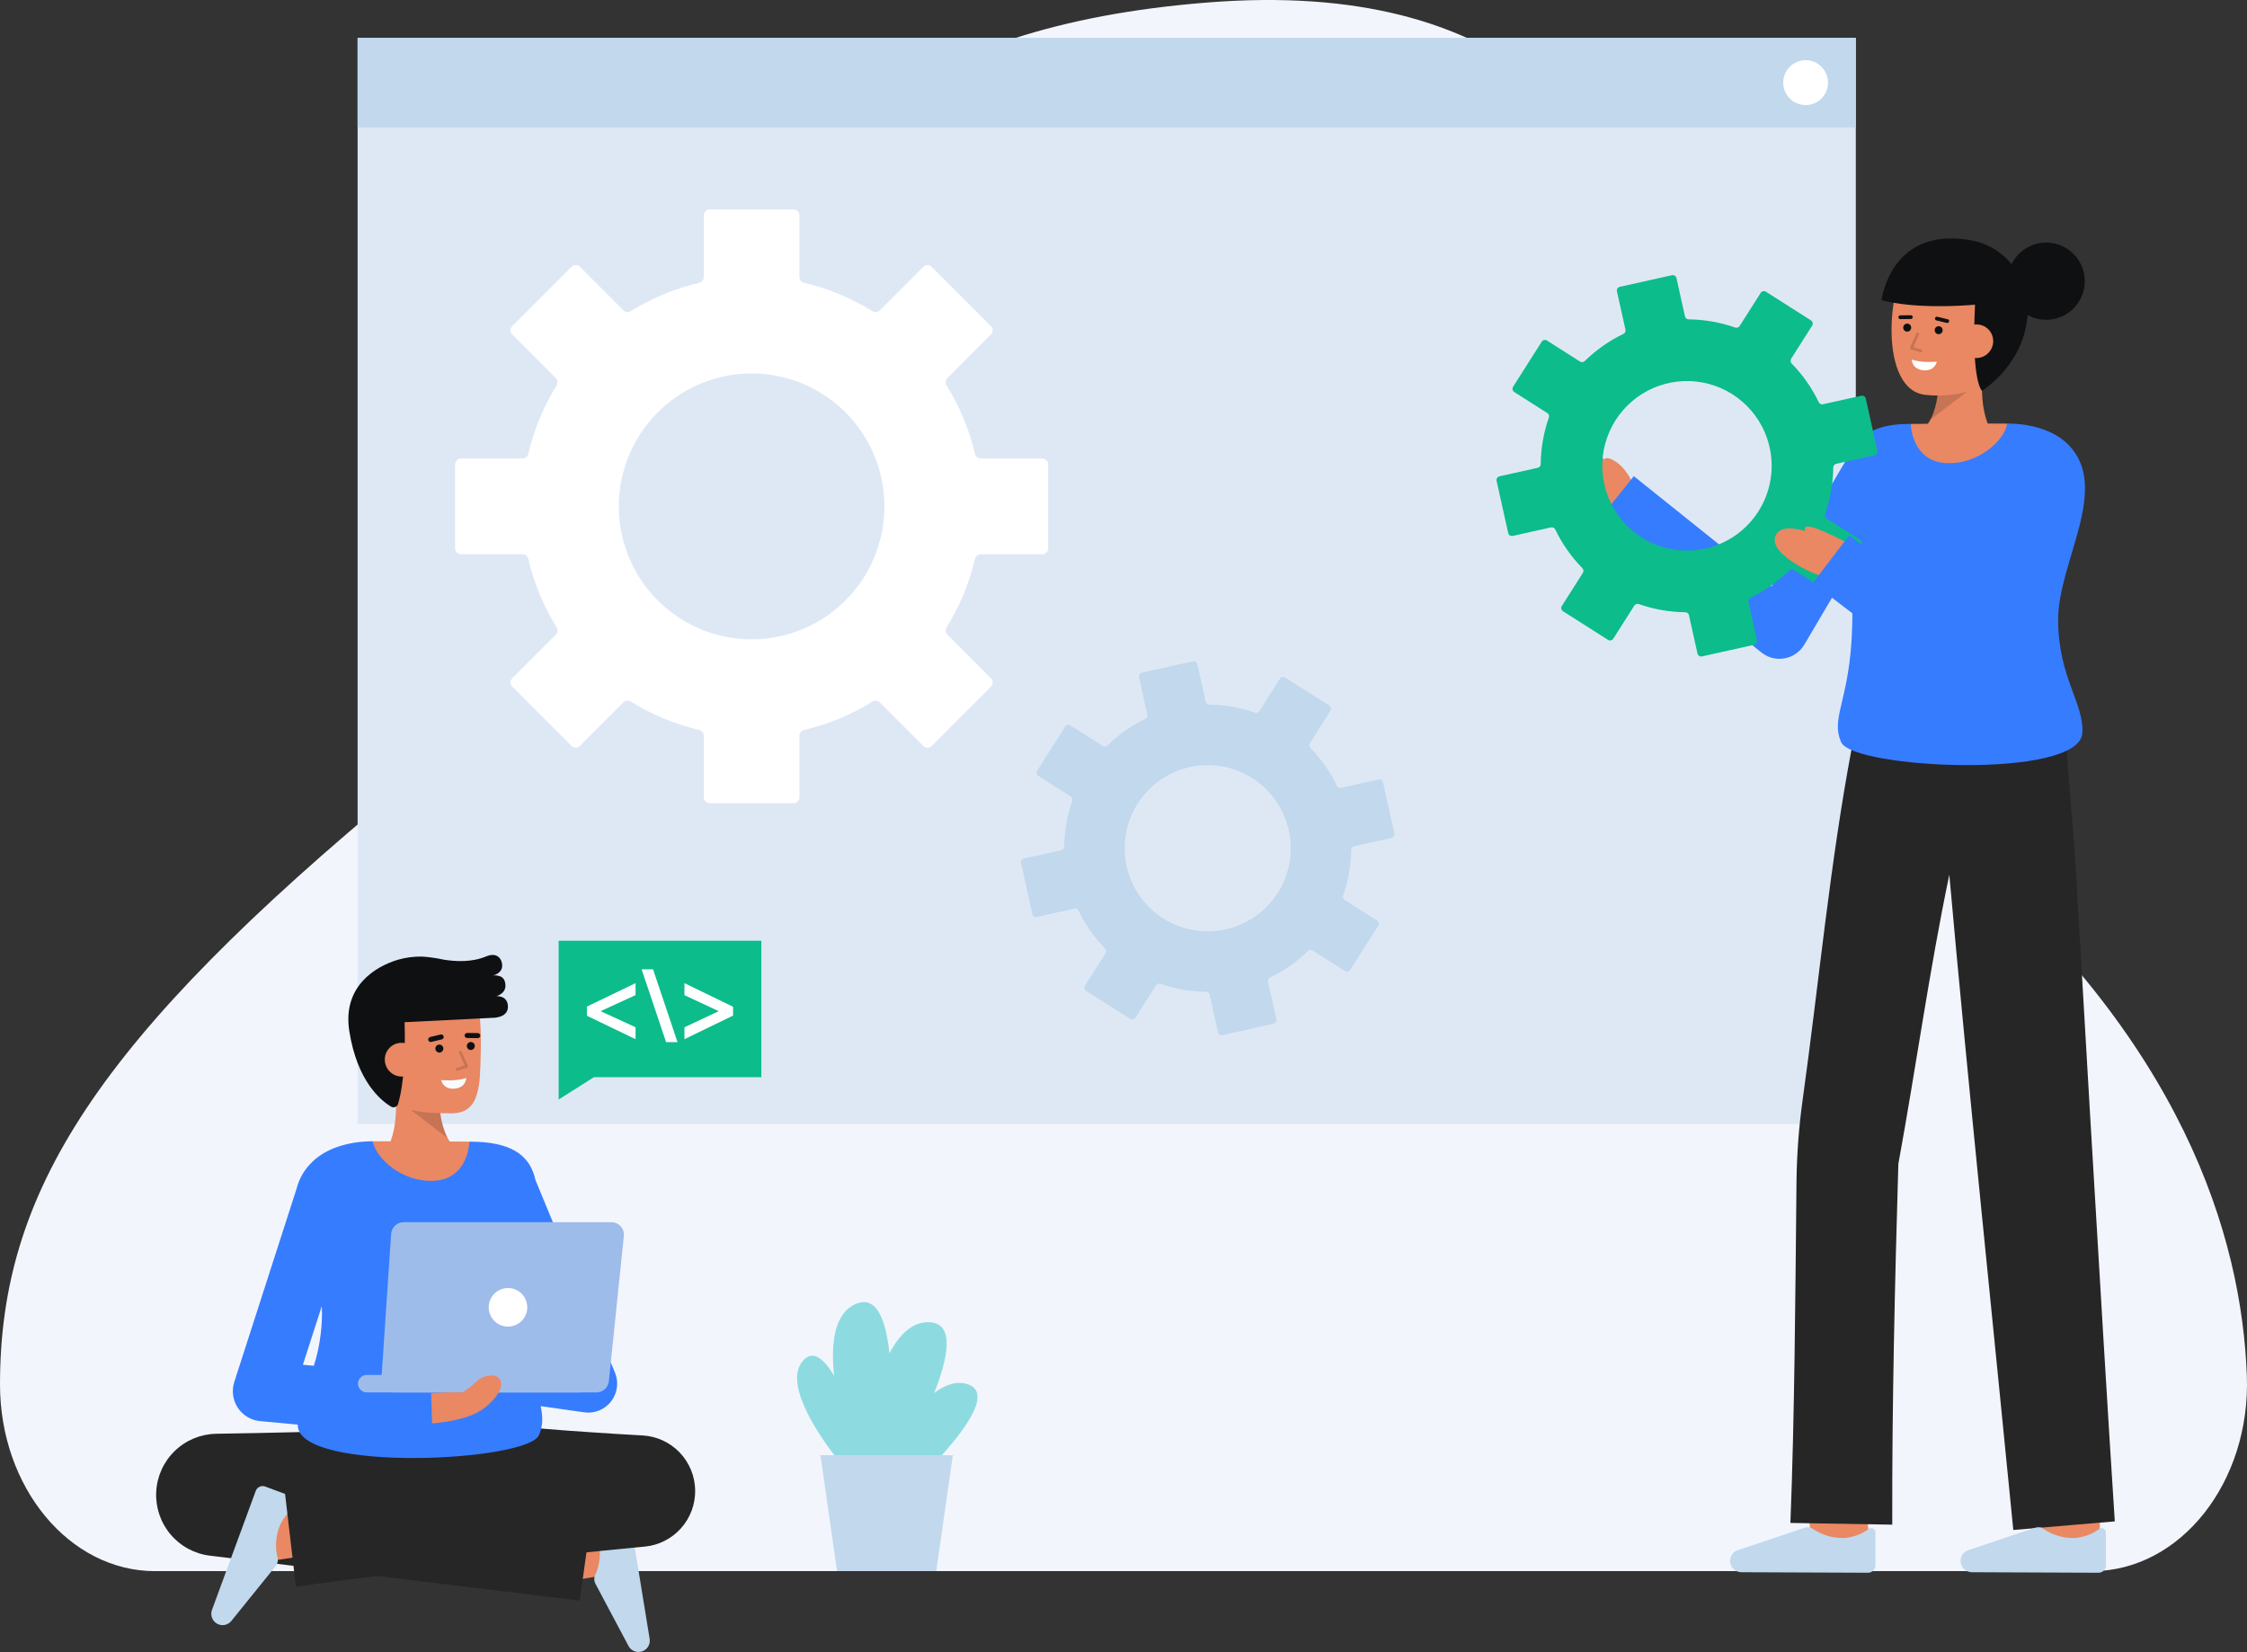 <svg width="608" height="447" viewBox="0 0 608 447" fill="none" xmlns="http://www.w3.org/2000/svg">
<rect x="0" y="0" width="608" height="447" fill="#333333" stroke="none"/>
<g clip-path="url(#clip0_853_1052)">
<path d="M566.054 425.12C589.949 425.12 609.013 401.073 607.958 372.27C606.578 334.611 590.618 281.434 527.709 228.292C450.995 163.487 489.778 -12.202 326.78 0.672C163.781 13.545 199.875 137.75 108.706 213.084C25.94 281.475 0.004 322.686 0 374.59C0 402.511 18.803 425.12 41.943 425.12H566.054Z" fill="#F3F5FD"/>
<path d="M502.151 10.255H96.764V304.146H502.151V10.255Z" fill="#DEE8F5"/>
<path d="M502.151 10.255H96.764V34.464H502.151V10.255Z" fill="#C1D8ED"/>
<path d="M488.573 28.434C491.924 28.434 494.641 25.715 494.641 22.36C494.641 19.006 491.924 16.286 488.573 16.286C485.222 16.286 482.506 19.006 482.506 22.36C482.506 25.715 485.222 28.434 488.573 28.434Z" fill="white"/>
<path d="M283.618 148.359V125.683C283.618 125.255 283.448 124.845 283.146 124.542C282.844 124.24 282.434 124.07 282.007 124.07H265.374C265.009 124.068 264.655 123.943 264.371 123.715C264.086 123.486 263.887 123.168 263.806 122.812C262.275 116.264 259.686 110.01 256.141 104.298C255.947 103.988 255.863 103.622 255.904 103.259C255.944 102.895 256.107 102.557 256.364 102.298L268.125 90.522C268.274 90.372 268.393 90.194 268.474 89.999C268.555 89.803 268.597 89.593 268.597 89.382C268.597 89.17 268.555 88.96 268.474 88.764C268.393 88.569 268.274 88.391 268.125 88.242L252.104 72.202C251.801 71.9 251.392 71.73 250.964 71.73C250.537 71.73 250.127 71.9 249.825 72.202L238.061 83.979C237.802 84.237 237.464 84.399 237.101 84.44C236.738 84.48 236.372 84.397 236.063 84.202C230.358 80.652 224.112 78.059 217.572 76.525C217.216 76.444 216.898 76.245 216.67 75.96C216.441 75.675 216.316 75.321 216.315 74.956V58.305C216.315 57.877 216.145 57.467 215.843 57.165C215.541 56.862 215.131 56.692 214.704 56.692H192.049C191.622 56.692 191.212 56.862 190.91 57.165C190.608 57.467 190.438 57.877 190.438 58.305V74.956C190.436 75.321 190.311 75.675 190.083 75.96C189.855 76.245 189.537 76.444 189.181 76.525C182.64 78.058 176.393 80.65 170.687 84.199C170.378 84.394 170.012 84.478 169.649 84.437C169.286 84.396 168.948 84.234 168.689 83.976L156.925 72.194C156.775 72.045 156.597 71.926 156.402 71.845C156.206 71.764 155.997 71.722 155.785 71.722C155.574 71.722 155.364 71.764 155.169 71.845C154.973 71.926 154.796 72.045 154.646 72.194L138.632 88.233C138.482 88.382 138.363 88.56 138.282 88.755C138.201 88.951 138.16 89.161 138.16 89.373C138.16 89.584 138.201 89.794 138.282 89.99C138.363 90.185 138.482 90.363 138.632 90.513L150.395 102.289C150.652 102.548 150.814 102.887 150.854 103.25C150.893 103.613 150.809 103.979 150.615 104.289C147.07 110.001 144.482 116.255 142.95 122.804C142.87 123.159 142.671 123.477 142.387 123.706C142.103 123.934 141.751 124.059 141.386 124.062H124.754C124.326 124.062 123.917 124.232 123.615 124.534C123.313 124.837 123.143 125.247 123.143 125.674V148.351C123.143 148.779 123.312 149.189 123.614 149.492C123.917 149.794 124.326 149.964 124.754 149.964H141.386C141.751 149.966 142.104 150.092 142.388 150.32C142.672 150.549 142.87 150.867 142.95 151.223C144.481 157.77 147.071 164.024 150.616 169.736C150.81 170.045 150.894 170.411 150.855 170.775C150.815 171.138 150.653 171.477 150.396 171.736L138.632 183.513C138.33 183.815 138.16 184.225 138.16 184.653C138.16 185.081 138.33 185.491 138.632 185.793L154.646 201.824C154.796 201.974 154.973 202.093 155.169 202.174C155.364 202.255 155.574 202.297 155.785 202.297C155.997 202.297 156.206 202.255 156.402 202.174C156.597 202.093 156.775 201.974 156.925 201.824L168.688 190.048C168.947 189.79 169.285 189.628 169.648 189.587C170.011 189.547 170.377 189.63 170.686 189.825C176.392 193.374 182.639 195.966 189.181 197.499C189.536 197.58 189.854 197.778 190.082 198.063C190.31 198.347 190.436 198.7 190.438 199.065V215.715C190.438 215.927 190.479 216.137 190.56 216.332C190.641 216.528 190.76 216.706 190.91 216.856C191.059 217.006 191.237 217.124 191.432 217.205C191.628 217.286 191.837 217.328 192.049 217.328H214.701C214.912 217.328 215.122 217.286 215.317 217.205C215.513 217.124 215.691 217.006 215.84 216.856C215.99 216.706 216.108 216.528 216.189 216.332C216.27 216.137 216.312 215.927 216.312 215.715V199.08C216.313 198.715 216.438 198.361 216.667 198.076C216.895 197.791 217.213 197.592 217.569 197.511C224.11 195.978 230.358 193.386 236.065 189.837C236.374 189.643 236.74 189.559 237.102 189.6C237.465 189.641 237.804 189.803 238.062 190.061L249.824 201.834C250.126 202.136 250.536 202.306 250.964 202.306C251.391 202.306 251.801 202.136 252.103 201.834L268.124 185.803C268.273 185.653 268.392 185.475 268.473 185.279C268.554 185.084 268.596 184.874 268.596 184.662C268.596 184.45 268.554 184.241 268.473 184.045C268.392 183.849 268.273 183.672 268.124 183.522L256.36 171.745C256.102 171.486 255.94 171.147 255.899 170.784C255.858 170.421 255.942 170.055 256.136 169.745C259.682 164.033 262.271 157.78 263.802 151.232C263.883 150.875 264.082 150.557 264.367 150.329C264.652 150.1 265.005 149.975 265.37 149.974H282.003C282.215 149.974 282.425 149.933 282.621 149.852C282.817 149.771 282.995 149.652 283.145 149.502C283.295 149.352 283.414 149.174 283.495 148.978C283.576 148.782 283.618 148.572 283.618 148.359ZM204.542 172.974C197.338 173.208 190.231 171.269 184.143 167.407C178.055 163.546 173.267 157.941 170.402 151.321C167.537 144.7 166.727 137.37 168.077 130.283C169.426 123.196 172.874 116.679 177.971 111.578C183.069 106.478 189.581 103.03 196.661 101.682C203.741 100.334 211.063 101.148 217.675 104.02C224.287 106.891 229.884 111.686 233.738 117.783C237.592 123.879 239.527 130.995 239.289 138.206C238.99 147.335 235.232 156.007 228.779 162.464C222.326 168.921 213.661 172.678 204.542 172.974Z" fill="white"/>
<path d="M377.298 225.521L374.22 211.68C374.192 211.551 374.138 211.428 374.062 211.32C373.986 211.211 373.889 211.119 373.777 211.048C373.666 210.977 373.541 210.929 373.411 210.906C373.281 210.883 373.147 210.886 373.018 210.915L362.866 213.177C362.643 213.226 362.41 213.197 362.205 213.097C362 212.996 361.836 212.829 361.738 212.622C359.914 208.834 357.485 205.368 354.546 202.364C354.385 202.202 354.284 201.99 354.259 201.762C354.234 201.535 354.287 201.306 354.409 201.113L359.991 192.324C360.134 192.099 360.182 191.825 360.124 191.564C360.066 191.303 359.907 191.076 359.681 190.932L347.724 183.321C347.499 183.178 347.226 183.13 346.965 183.189C346.704 183.247 346.477 183.406 346.334 183.632L340.752 192.42C340.628 192.613 340.443 192.758 340.227 192.832C340.01 192.906 339.775 192.904 339.56 192.826C335.595 191.436 331.43 190.704 327.23 190.658C327.001 190.657 326.78 190.579 326.602 190.436C326.424 190.293 326.3 190.094 326.249 189.871L323.989 179.707C323.96 179.578 323.906 179.456 323.83 179.347C323.754 179.239 323.658 179.146 323.546 179.075C323.434 179.004 323.31 178.956 323.18 178.933C323.049 178.91 322.916 178.913 322.787 178.942L308.966 182.023C308.705 182.081 308.478 182.241 308.335 182.467C308.191 182.692 308.143 182.966 308.201 183.227L310.462 193.391C310.51 193.614 310.482 193.847 310.381 194.052C310.281 194.257 310.114 194.422 309.907 194.519C306.123 196.345 302.662 198.777 299.66 201.719C299.498 201.88 299.286 201.982 299.059 202.007C298.832 202.032 298.604 201.979 298.411 201.857L289.631 196.264C289.405 196.121 289.132 196.073 288.872 196.131C288.611 196.19 288.384 196.349 288.24 196.574L280.643 208.543C280.5 208.769 280.452 209.042 280.51 209.303C280.568 209.564 280.727 209.791 280.953 209.935L289.731 215.523C289.924 215.646 290.069 215.832 290.143 216.048C290.216 216.265 290.214 216.5 290.137 216.716C288.749 220.685 288.017 224.855 287.971 229.06C287.971 229.289 287.893 229.51 287.75 229.688C287.607 229.866 287.408 229.991 287.186 230.041L277.033 232.304C276.903 232.332 276.781 232.386 276.673 232.462C276.565 232.538 276.472 232.635 276.401 232.747C276.33 232.859 276.282 232.983 276.259 233.114C276.236 233.244 276.239 233.378 276.268 233.507L279.347 247.349C279.375 247.479 279.429 247.601 279.505 247.709C279.581 247.818 279.678 247.91 279.79 247.981C279.901 248.052 280.026 248.101 280.156 248.123C280.286 248.146 280.42 248.143 280.549 248.114L290.701 245.852C290.924 245.803 291.157 245.831 291.362 245.932C291.567 246.033 291.731 246.2 291.829 246.407C293.652 250.196 296.082 253.661 299.021 256.665C299.182 256.828 299.283 257.04 299.308 257.267C299.333 257.494 299.28 257.723 299.158 257.916L293.572 266.704C293.429 266.93 293.381 267.203 293.439 267.464C293.497 267.725 293.656 267.953 293.882 268.096L305.834 275.702C305.945 275.773 306.07 275.821 306.2 275.844C306.331 275.867 306.464 275.864 306.593 275.835C306.722 275.806 306.845 275.752 306.953 275.676C307.061 275.6 307.153 275.503 307.224 275.392L312.806 266.603C312.93 266.411 313.115 266.266 313.331 266.192C313.548 266.118 313.783 266.12 313.998 266.197C317.963 267.588 322.128 268.32 326.329 268.365C326.557 268.366 326.778 268.445 326.956 268.588C327.134 268.731 327.259 268.93 327.309 269.153L329.569 279.316C329.598 279.445 329.652 279.568 329.728 279.676C329.804 279.784 329.9 279.877 330.012 279.948C330.124 280.019 330.248 280.067 330.378 280.09C330.509 280.113 330.642 280.11 330.771 280.081L344.598 277C344.727 276.971 344.85 276.917 344.958 276.841C345.066 276.765 345.159 276.669 345.23 276.557C345.301 276.445 345.349 276.321 345.372 276.19C345.395 276.06 345.392 275.926 345.363 275.797L343.103 265.633C343.054 265.41 343.082 265.177 343.183 264.972C343.284 264.767 343.451 264.602 343.657 264.504C347.442 262.679 350.903 260.247 353.905 257.304C354.067 257.144 354.279 257.043 354.506 257.018C354.733 256.993 354.962 257.045 355.155 257.167L363.933 262.755C364.045 262.826 364.169 262.875 364.299 262.898C364.43 262.921 364.563 262.918 364.692 262.889C364.822 262.86 364.944 262.806 365.052 262.73C365.16 262.654 365.253 262.557 365.324 262.446L372.927 250.48C372.998 250.369 373.046 250.244 373.069 250.113C373.092 249.983 373.089 249.849 373.06 249.72C373.032 249.591 372.978 249.468 372.902 249.36C372.826 249.252 372.729 249.159 372.617 249.088L363.838 243.496C363.645 243.372 363.5 243.187 363.427 242.97C363.353 242.754 363.355 242.518 363.432 242.303C364.82 238.334 365.552 234.164 365.599 229.959C365.599 229.731 365.678 229.509 365.821 229.331C365.963 229.153 366.162 229.028 366.385 228.978L376.537 226.716C376.796 226.657 377.02 226.498 377.162 226.275C377.305 226.051 377.353 225.78 377.298 225.521ZM332.371 251.303C328.006 252.426 323.405 252.209 319.164 250.68C314.924 249.151 311.241 246.381 308.594 242.73C305.946 239.078 304.457 234.714 304.319 230.205C304.181 225.695 305.4 221.248 307.82 217.442C310.239 213.635 313.745 210.644 317.884 208.858C322.023 207.073 326.603 206.574 331.028 207.427C335.454 208.28 339.521 210.446 342.701 213.643C345.881 216.84 348.028 220.92 348.862 225.354C349.918 230.967 348.801 236.772 345.739 241.591C342.676 246.41 337.897 249.882 332.371 251.303Z" fill="#C1D8ED"/>
<path d="M102.523 313.32C102.523 313.32 108.283 310.263 106.997 294.562L118.897 292.354C118.897 292.354 117.56 306.431 123.58 310.899L102.523 313.32Z" fill="#E98862"/>
<path opacity="0.15" d="M121.142 307.959L111.256 300.388L119.021 300.308C119.246 302.968 119.965 305.563 121.142 307.959Z" fill="black"/>
<path d="M100.246 288.477C101.069 293.241 103.666 297.752 107.863 299.289C112.846 301.116 116.537 301.239 122.282 301.239C130.122 301.239 129.863 293.054 130.083 284.806C130.306 276.529 129.646 267.643 126.547 264.757C120.365 258.998 102.211 262.645 100.003 272.278C98.861 277.262 99.461 283.943 100.246 288.477Z" fill="#E98862"/>
<path d="M134.285 269.545C134.285 269.545 137.495 268.828 136.616 265.623C136.034 263.497 133.313 263.969 133.313 263.969C133.313 263.969 135.889 263.497 135.889 261.246C135.889 259.829 134.8 257.425 131.516 258.798C127.662 260.41 123.267 260.203 119.925 259.64C118.035 259.226 116.116 258.955 114.185 258.829H114.174C111.954 258.79 109.741 259.087 107.609 259.708C101.635 261.497 92.595 266.859 94.517 279.015C96.662 292.582 103.022 297.77 105.819 299.435C105.985 299.534 106.171 299.595 106.363 299.612C106.556 299.629 106.75 299.603 106.93 299.534C107.111 299.465 107.274 299.356 107.406 299.216C107.538 299.075 107.637 298.906 107.695 298.721C108.488 296.178 109.855 289.781 109.473 276.589C127.835 275.687 133.118 275.414 133.118 275.414C133.118 275.414 137.438 275.575 137.438 272.415C137.438 269.254 134.285 269.545 134.285 269.545Z" fill="#0F1011"/>
<path d="M118.882 284.808C119.478 284.808 119.961 284.325 119.961 283.728C119.961 283.131 119.478 282.647 118.882 282.647C118.286 282.647 117.803 283.131 117.803 283.728C117.803 284.325 118.286 284.808 118.882 284.808Z" fill="#0F1011"/>
<path d="M127.396 284.108C127.992 284.108 128.475 283.624 128.475 283.028C128.475 282.431 127.992 281.947 127.396 281.947C126.8 281.947 126.316 282.431 126.316 283.028C126.316 283.624 126.8 284.108 127.396 284.108Z" fill="#0F1011"/>
<path d="M126.406 280.183L129.266 280.218" stroke="#0F1011" stroke-width="1.362" stroke-miterlimit="10" stroke-linecap="round"/>
<path d="M116.553 281.261L119.371 280.582" stroke="#0F1011" stroke-width="1.362" stroke-miterlimit="10" stroke-linecap="round"/>
<path d="M113.266 286.371C113.357 287.577 112.967 288.771 112.182 289.691C111.397 290.611 110.28 291.182 109.075 291.281C107.871 291.379 106.676 290.996 105.752 290.216C104.829 289.436 104.251 288.322 104.145 287.116C104.085 286.515 104.148 285.908 104.327 285.331C104.507 284.754 104.801 284.219 105.192 283.758C105.583 283.297 106.062 282.92 106.601 282.648C107.141 282.376 107.729 282.216 108.332 282.177C111.593 282.074 113.059 283.85 113.266 286.371Z" fill="#E98862"/>
<g opacity="0.15">
<path d="M123.671 289.72C123.582 289.72 123.496 289.688 123.428 289.63C123.361 289.571 123.316 289.491 123.303 289.402C123.29 289.314 123.309 289.224 123.356 289.148C123.404 289.073 123.477 289.017 123.562 288.991L125.758 288.316L124.222 284.893C124.183 284.803 124.181 284.701 124.216 284.609C124.252 284.518 124.321 284.444 124.411 284.404C124.5 284.364 124.602 284.36 124.694 284.395C124.785 284.429 124.86 284.498 124.901 284.587L126.61 288.395C126.632 288.443 126.643 288.495 126.643 288.548C126.643 288.601 126.631 288.653 126.61 288.701C126.588 288.75 126.556 288.793 126.516 288.828C126.477 288.862 126.43 288.889 126.38 288.904L123.781 289.703C123.746 289.714 123.709 289.72 123.671 289.72Z" fill="black"/>
</g>
<path d="M119.381 292.236C119.381 292.236 123.364 292.656 126.159 291.68C126.159 291.68 126.137 294.307 122.984 294.565C119.831 294.824 119.381 292.236 119.381 292.236Z" fill="#F8FCFF"/>
<path d="M149.298 428.639C150.713 428.401 166.679 425.671 166.679 425.671L164.046 410.236C164.046 410.236 148.123 412.959 146.713 413.196L149.298 428.639Z" fill="#E98862"/>
<path d="M175.785 443.444C175.853 443.86 175.834 444.285 175.73 444.693C175.626 445.101 175.439 445.484 175.181 445.816C174.923 446.149 174.599 446.424 174.23 446.626C173.86 446.828 173.453 446.951 173.034 446.988C172.454 447.039 171.87 446.923 171.353 446.654C170.836 446.385 170.406 445.973 170.115 445.467L161.094 428.5C160.92 428.171 160.82 427.809 160.799 427.438C160.778 427.066 160.838 426.695 160.974 426.349C162.274 423.591 162.655 420.488 162.062 417.497C161.504 415.183 160.308 413.073 158.609 411.407C158.445 411.263 158.324 411.075 158.262 410.865C158.2 410.656 158.199 410.432 158.259 410.222C158.319 410.011 158.438 409.822 158.601 409.677C158.764 409.532 158.966 409.436 159.181 409.4L167.962 407.928C168.221 407.884 168.486 407.893 168.742 407.952C168.998 408.011 169.239 408.121 169.453 408.274C169.666 408.427 169.847 408.621 169.986 408.844C170.124 409.068 170.217 409.316 170.26 409.576L175.785 443.444Z" fill="#C1D8ED"/>
<path d="M99.872 386.892C93.246 387.167 86.498 387.361 79.75 387.528L69.608 387.752L59.478 387.935L58.469 387.953C54.285 388.032 50.286 389.695 47.279 392.609C44.273 395.522 42.481 399.469 42.266 403.652C42.051 407.836 43.428 411.946 46.121 415.153C48.813 418.36 52.62 420.426 56.773 420.934L156.882 433.103L160.96 403.485L61.299 388.084L58.594 421.084L68.879 421.749L79.158 422.372C86.022 422.768 92.888 423.14 99.878 423.428L99.872 386.892Z" fill="#262626"/>
<path d="M74.62 422.153C88.44 420.14 89.815 419.767 90.271 419.648L86.206 404.527C86.252 404.515 86.312 404.499 86.384 404.483C85.251 404.731 78.227 405.805 72.369 406.658L74.62 422.153Z" fill="#E98862"/>
<path d="M57.354 435.613C57.209 436.008 57.147 436.429 57.171 436.849C57.196 437.27 57.307 437.681 57.497 438.056C57.688 438.432 57.953 438.764 58.278 439.032C58.602 439.3 58.979 439.498 59.383 439.614C59.944 439.775 60.538 439.772 61.097 439.605C61.656 439.439 62.156 439.117 62.538 438.676L74.612 423.732C74.844 423.442 75.011 423.105 75.101 422.745C75.191 422.384 75.202 422.009 75.134 421.644C74.381 418.689 74.595 415.57 75.745 412.746C76.731 410.58 78.305 408.736 80.288 407.423C80.477 407.313 80.63 407.151 80.731 406.957C80.832 406.763 80.875 406.544 80.856 406.326C80.837 406.108 80.757 405.9 80.624 405.726C80.491 405.552 80.312 405.42 80.107 405.344L71.765 402.23C71.519 402.138 71.257 402.096 70.995 402.106C70.732 402.116 70.474 402.177 70.236 402.287C69.997 402.397 69.782 402.552 69.604 402.745C69.426 402.938 69.287 403.165 69.197 403.411L57.354 435.613Z" fill="#C1D8ED"/>
<path d="M122.1 420.744C126.295 420.387 130.488 420.129 134.681 419.887C138.874 419.663 143.066 419.44 147.257 419.29L153.543 419.048L159.829 418.867C164.019 418.727 168.208 418.669 172.397 418.59L170.944 388.457C163.101 389.555 155.248 390.564 147.398 391.597C139.547 392.631 131.688 393.583 123.83 394.55L112.038 395.938L100.237 397.263C92.364 398.11 84.492 398.951 76.602 399.644L80.064 429.343C87.902 428.199 95.755 427.203 103.611 426.212L115.4 424.78L127.197 423.415C135.067 422.546 142.934 421.662 150.809 420.856C158.684 420.05 166.56 419.224 174.445 418.484C178.226 418.129 181.733 416.357 184.265 413.524C186.797 410.691 188.167 407.005 188.101 403.204C188.036 399.403 186.538 395.767 183.91 393.023C181.281 390.28 177.714 388.631 173.923 388.406L172.991 388.354C168.808 388.108 164.624 387.884 160.442 387.58L154.169 387.149L147.897 386.659C143.715 386.343 139.535 385.952 135.355 385.564C131.175 385.157 126.995 384.733 122.817 384.21L122.1 420.744Z" fill="#262626"/>
<path d="M84.65 382.317L82.445 419.38L146.123 418.631L141.316 385.818L84.65 382.317Z" fill="#262626"/>
<path d="M64.342 380.909C65.012 381.925 65.901 382.779 66.945 383.405C67.988 384.031 69.158 384.415 70.37 384.528L80.559 385.476C80.564 385.6 80.564 385.723 80.573 385.849C81.392 398.48 142.716 395.498 145.837 388.317C146.982 385.683 146.889 383.404 146.31 380.473L158.064 382.15C159.43 382.346 160.824 382.176 162.103 381.658C163.383 381.141 164.503 380.293 165.349 379.202C166.196 378.111 166.739 376.815 166.923 375.446C167.107 374.077 166.927 372.683 166.399 371.407L144.885 319.292C143.578 313.348 139.447 309.398 129.2 308.956C128.73 308.933 127.978 308.918 127.01 308.904C126.816 313.005 101.446 312.99 100.91 308.807C93.745 308.814 87.868 311.014 84.464 314.421C82.423 316.359 80.97 318.833 80.272 321.56L63.393 373.942C63.02 375.1 62.912 376.328 63.076 377.533C63.241 378.739 63.673 379.892 64.342 380.909ZM143.297 364.225C143.036 361.615 142.858 358.66 142.815 355.29L146.704 364.711L143.297 364.225ZM87.064 353.426C87.1 353.99 87.124 354.556 87.124 355.126C87.135 360.02 86.395 364.886 84.93 369.555L81.956 369.279L87.064 353.426Z" fill="#367CFF"/>
<path d="M105.833 333.867L103.201 373.147C103.17 373.61 103.234 374.074 103.39 374.511C103.546 374.948 103.789 375.349 104.106 375.688C104.423 376.027 104.805 376.297 105.231 376.482C105.656 376.667 106.115 376.762 106.578 376.762H161.382C162.22 376.762 163.028 376.452 163.649 375.89C164.271 375.329 164.663 374.556 164.75 373.722L168.805 334.442C168.854 333.97 168.803 333.493 168.656 333.042C168.509 332.591 168.269 332.176 167.952 331.824C167.634 331.472 167.247 331.19 166.813 330.997C166.38 330.805 165.912 330.705 165.438 330.705H109.21C108.352 330.705 107.526 331.032 106.898 331.619C106.271 332.206 105.891 333.009 105.833 333.867Z" fill="#9EBCEA"/>
<path d="M156.806 372.032H99.224C97.919 372.032 96.861 373.091 96.861 374.397C96.861 375.704 97.919 376.763 99.224 376.763H156.806C158.111 376.763 159.168 375.704 159.168 374.397C159.168 373.091 158.111 372.032 156.806 372.032Z" fill="#9EBCEA"/>
<path d="M137.454 358.953C140.334 358.953 142.668 356.616 142.668 353.733C142.668 350.851 140.334 348.514 137.454 348.514C134.575 348.514 132.24 350.851 132.24 353.733C132.24 356.616 134.575 358.953 137.454 358.953Z" fill="white"/>
<path d="M129.942 381.75C126.598 383.816 121.421 384.793 116.908 385.151L116.654 376.919C118.777 376.859 122.04 376.635 125.235 376.762C126.679 375.584 127.51 375.233 128.992 373.75C130.57 372.17 134.71 371.222 135.492 373.75C136.274 376.277 132.88 379.931 129.942 381.75Z" fill="#E98862"/>
<path d="M127.006 308.904C126.812 313.005 124.585 319.037 117.71 319.492C108.548 320.096 101.443 312.99 100.906 308.807H100.929C109.949 308.807 121.747 308.822 127.006 308.904Z" fill="#E98862"/>
<path d="M151.158 297.505L160.715 291.46H206.01V254.555H151.158V297.505Z" fill="#0CBC8B"/>
<path d="M197.949 274.543L185.605 280.539V278.219L195.397 273.631V273.579L185.605 269.017V266.671L197.949 272.667V274.543Z" fill="white" stroke="white" stroke-width="0.811" stroke-miterlimit="10"/>
<path d="M180.524 281.581L174.17 262.681H176.41L182.764 281.581H180.524Z" fill="white" stroke="white" stroke-width="0.811" stroke-miterlimit="10"/>
<path d="M159.221 272.613L171.565 266.67V268.99L161.617 273.578V273.631L171.565 278.219V280.54L159.221 274.595V272.613Z" fill="white" stroke="white" stroke-width="0.811" stroke-miterlimit="10"/>
<path d="M490.228 417.487C488.578 403.605 488.578 402.177 488.578 401.707H504.22C504.22 401.659 504.22 401.598 504.22 401.524C504.275 402.684 505.064 409.753 505.763 415.638L490.228 417.487Z" fill="#E98862"/>
<path d="M552.555 419.362C552.555 419.362 552.502 403.146 552.502 401.71H568.144C568.144 403.142 568.197 419.311 568.197 419.311L552.555 419.362Z" fill="#E98862"/>
<path d="M512.013 412.546L484.453 412.076C485.599 383.023 485.794 349.793 486.101 319.724C486.187 312.271 486.749 304.831 487.785 297.45C492.218 265.593 495.11 233.917 501.08 202.246L501.279 202.305L501.86 198.331L558.527 194.826L561.481 231.896C561.481 231.896 568.862 360.108 572.228 411.66L544.766 413.983C539.818 363.439 532.161 289.791 527.451 236.693C522.043 262.544 518.364 289.312 513.661 314.942C512.72 347.024 511.926 380.559 512.013 412.546Z" fill="#262626"/>
<path d="M533.539 425.418C533.119 425.416 532.703 425.327 532.318 425.157C531.933 424.987 531.588 424.739 531.303 424.43C531.018 424.12 530.8 423.755 530.662 423.357C530.525 422.959 530.471 422.537 530.503 422.117C530.549 421.535 530.759 420.978 531.11 420.512C531.46 420.045 531.937 419.689 532.483 419.485L550.69 413.381C551.042 413.264 551.416 413.225 551.785 413.266C552.154 413.307 552.51 413.427 552.829 413.619C555.332 415.358 558.326 416.246 561.371 416.154C563.742 415.985 566.019 415.153 567.94 413.752C568.109 413.613 568.314 413.525 568.531 413.499C568.748 413.472 568.968 413.508 569.165 413.602C569.363 413.695 569.529 413.843 569.646 414.028C569.762 414.213 569.824 414.428 569.823 414.646V423.558C569.823 423.821 569.772 424.082 569.671 424.324C569.57 424.567 569.422 424.788 569.236 424.973C569.05 425.159 568.829 425.306 568.586 425.406C568.343 425.505 568.083 425.556 567.821 425.555L533.539 425.418Z" fill="#C1D8ED"/>
<path d="M471.17 425.418C470.75 425.416 470.334 425.327 469.949 425.157C469.564 424.987 469.219 424.74 468.934 424.43C468.649 424.12 468.431 423.755 468.293 423.357C468.156 422.959 468.102 422.537 468.134 422.117C468.179 421.535 468.39 420.978 468.741 420.512C469.092 420.045 469.568 419.689 470.115 419.485L488.32 413.381C488.673 413.264 489.047 413.225 489.416 413.266C489.785 413.307 490.141 413.427 490.46 413.619C492.963 415.357 495.957 416.246 499.002 416.154C501.373 415.985 503.65 415.153 505.572 413.752C505.741 413.613 505.946 413.525 506.163 413.498C506.379 413.472 506.599 413.508 506.797 413.601C506.994 413.695 507.161 413.843 507.277 414.028C507.394 414.213 507.455 414.428 507.454 414.646V423.558C507.454 423.821 507.402 424.082 507.302 424.325C507.201 424.567 507.053 424.788 506.867 424.973C506.681 425.159 506.46 425.306 506.217 425.406C505.974 425.505 505.714 425.556 505.451 425.555L471.17 425.418Z" fill="#C1D8ED"/>
<path d="M443.179 134.062C443.179 134.062 441.204 127.55 437.248 124.952C433.291 122.354 433.3 125.28 435.058 128.213C436.816 131.145 440.961 137.316 440.961 137.316" fill="#E98862"/>
<path d="M440.855 131.343C440.855 131.343 433.928 122.264 429.876 122.264C429.876 122.264 423.348 125.389 423.44 127.409C423.579 130.452 434.618 141.807 434.618 141.807L440.855 131.343Z" fill="#E98862"/>
<path d="M481.493 178.263C479.717 178.264 477.994 177.659 476.607 176.548L432.305 141.062L442.077 128.834L479.344 158.683L501.689 120.819L515.156 128.785L488.224 174.419C487.532 175.59 486.547 176.561 485.367 177.236C484.186 177.91 482.85 178.265 481.49 178.265L481.493 178.263Z" fill="#367CFF"/>
<path d="M498.186 200.828C501.307 208.008 562.631 210.991 563.45 198.36C563.972 190.321 556.896 183.305 556.896 167.639C556.896 151.973 571.294 131.967 559.562 120.223C556.158 116.816 550.281 114.616 543.116 114.608C542.58 118.791 517.21 118.806 517.016 114.705C516.048 114.72 515.296 114.735 514.826 114.758C490.112 115.824 500.972 143.979 501.21 164.664C501.501 188.867 494.968 193.431 498.186 200.828Z" fill="#367CFF"/>
<path d="M517.016 114.706C517.209 118.807 519.436 124.839 526.311 125.294C535.473 125.898 542.579 118.792 543.115 114.609H543.093C534.073 114.606 522.274 114.623 517.016 114.706Z" fill="#E98862"/>
<path d="M507.991 121.971L504.852 107.854C504.792 107.588 504.63 107.356 504.4 107.21C504.17 107.064 503.891 107.015 503.625 107.074L493.272 109.381C493.044 109.431 492.807 109.402 492.598 109.299C492.389 109.197 492.221 109.026 492.122 108.816C490.262 104.951 487.784 101.417 484.786 98.353C484.622 98.187 484.519 97.971 484.494 97.74C484.468 97.508 484.522 97.275 484.646 97.078L490.34 88.114C490.485 87.884 490.534 87.606 490.474 87.34C490.415 87.075 490.253 86.844 490.024 86.697L477.83 78.935C477.6 78.79 477.323 78.742 477.057 78.801C476.792 78.86 476.561 79.022 476.415 79.251L470.716 88.21C470.59 88.406 470.402 88.554 470.182 88.629C469.961 88.704 469.722 88.703 469.503 88.624C465.459 87.207 461.211 86.46 456.927 86.413C456.694 86.412 456.469 86.332 456.287 86.187C456.105 86.041 455.978 85.838 455.927 85.61L453.622 75.246C453.593 75.114 453.538 74.989 453.461 74.878C453.383 74.768 453.285 74.674 453.171 74.601C453.057 74.529 452.93 74.479 452.797 74.456C452.664 74.433 452.528 74.436 452.396 74.465L438.294 77.607C438.028 77.667 437.797 77.829 437.65 78.06C437.504 78.29 437.455 78.569 437.514 78.835L439.823 89.2C439.873 89.427 439.844 89.665 439.742 89.874C439.639 90.083 439.468 90.251 439.258 90.351C435.398 92.213 431.868 94.694 428.807 97.694C428.642 97.858 428.426 97.962 428.194 97.987C427.963 98.013 427.73 97.959 427.533 97.834L418.579 92.135C418.349 91.989 418.071 91.941 417.806 92C417.54 92.059 417.309 92.221 417.163 92.451L409.413 104.657C409.268 104.887 409.22 105.165 409.279 105.431C409.338 105.696 409.5 105.927 409.729 106.074L418.682 111.773C418.878 111.899 419.026 112.087 419.101 112.308C419.176 112.528 419.174 112.768 419.096 112.987C417.68 117.036 416.934 121.288 416.888 125.577C416.887 125.81 416.807 126.036 416.661 126.218C416.516 126.399 416.313 126.526 416.085 126.578L405.732 128.885C405.466 128.945 405.235 129.107 405.088 129.337C404.942 129.568 404.893 129.846 404.952 130.113L408.092 144.23C408.151 144.496 408.313 144.728 408.543 144.874C408.773 145.021 409.052 145.07 409.318 145.011L419.671 142.703C419.899 142.653 420.136 142.682 420.345 142.785C420.554 142.888 420.722 143.058 420.822 143.269C422.681 147.133 425.159 150.667 428.157 153.731C428.32 153.897 428.424 154.113 428.449 154.345C428.474 154.576 428.421 154.81 428.297 155.007L422.604 163.97C422.458 164.2 422.41 164.478 422.469 164.744C422.528 165.01 422.69 165.241 422.92 165.387L435.108 173.146C435.338 173.291 435.616 173.34 435.881 173.28C436.146 173.221 436.377 173.059 436.524 172.83L442.217 163.867C442.343 163.671 442.531 163.523 442.751 163.447C442.971 163.372 443.211 163.374 443.43 163.452C447.474 164.87 451.722 165.617 456.006 165.664C456.239 165.664 456.464 165.744 456.646 165.89C456.828 166.036 456.955 166.239 457.006 166.466L459.311 176.83C459.37 177.097 459.533 177.328 459.763 177.475C459.992 177.621 460.271 177.67 460.537 177.611L474.639 174.468C474.905 174.409 475.137 174.246 475.283 174.016C475.429 173.786 475.478 173.507 475.419 173.241L473.114 162.876C473.064 162.649 473.093 162.411 473.195 162.202C473.298 161.992 473.469 161.824 473.679 161.724C477.539 159.863 481.069 157.383 484.131 154.382C484.296 154.218 484.512 154.115 484.744 154.09C484.975 154.064 485.208 154.118 485.405 154.243L494.358 159.941C494.588 160.086 494.866 160.135 495.131 160.075C495.396 160.016 495.627 159.855 495.774 159.625L503.528 147.422C503.601 147.308 503.65 147.181 503.673 147.048C503.697 146.915 503.694 146.778 503.664 146.646C503.635 146.515 503.58 146.39 503.502 146.279C503.425 146.168 503.326 146.074 503.212 146.002L494.258 140.302C494.062 140.176 493.914 139.988 493.839 139.767C493.764 139.547 493.766 139.307 493.844 139.088C495.261 135.04 496.007 130.788 496.054 126.499C496.055 126.266 496.134 126.04 496.28 125.858C496.426 125.677 496.629 125.549 496.856 125.498L507.209 123.191C507.474 123.132 507.705 122.97 507.851 122.742C507.997 122.513 508.048 122.236 507.991 121.971ZM462.169 148.265C457.717 149.41 453.024 149.189 448.699 147.629C444.374 146.07 440.618 143.245 437.918 139.521C435.218 135.797 433.699 131.347 433.558 126.747C433.417 122.148 434.661 117.613 437.128 113.73C439.596 109.848 443.172 106.798 447.393 104.976C451.614 103.155 456.285 102.646 460.799 103.517C465.312 104.387 469.46 106.596 472.704 109.856C475.947 113.117 478.136 117.278 478.987 121.8C480.064 127.525 478.926 133.445 475.802 138.36C472.679 143.275 467.805 146.816 462.169 148.265Z" fill="#0CBC8B"/>
<path d="M503.636 157.201C503.636 157.201 505.36 147.381 498.268 146.569C493.794 146.056 482.545 139.829 480.412 145.033C478.56 149.549 489.302 154.924 493.149 155.92C496.595 156.81 503.636 157.201 503.636 157.201Z" fill="#E98862"/>
<path d="M500.686 147.35C500.686 147.35 491.547 142.334 489.047 142.451C486.833 142.555 490.599 146.842 490.599 146.842L500.686 147.35Z" fill="#E98862"/>
<path d="M533.029 188.183C531.247 188.183 529.515 187.596 528.099 186.513L490.51 157.762L500.37 144.843L529.802 167.354L548.37 125.735L563.2 132.366L540.443 183.368C539.804 184.801 538.763 186.019 537.448 186.873C536.132 187.727 534.597 188.182 533.029 188.182V188.183Z" fill="#367CFF"/>
<path d="M540.928 118.942C540.928 118.942 535.168 115.885 536.454 100.184L524.555 97.978C524.555 97.978 525.892 112.055 519.871 116.524L540.928 118.942Z" fill="#E98862"/>
<g opacity="0.15">
<path d="M522.309 113.578L532.197 106.006L524.433 105.926C524.207 108.587 523.486 111.182 522.309 113.578Z" fill="black"/>
</g>
<path d="M543.206 94.096C542.382 98.86 539.786 103.37 535.588 104.908C531.013 106.725 526.063 107.394 521.17 106.857C508.142 105.788 510.72 76.137 516.904 70.376C523.089 64.615 541.241 68.263 543.449 77.897C544.591 82.881 543.991 89.561 543.206 94.096Z" fill="#E98862"/>
<path d="M509.107 81.227C509.107 81.227 511.66 60.151 534.784 65.327C538.523 66.32 541.852 68.473 544.291 71.479C545.21 69.605 546.669 68.049 548.48 67.013C550.29 65.976 552.369 65.506 554.449 65.664C556.528 65.821 558.513 66.599 560.147 67.896C561.781 69.193 562.99 70.95 563.617 72.942C564.244 74.933 564.261 77.066 563.665 79.067C563.07 81.068 561.889 82.844 560.276 84.167C558.663 85.49 556.691 86.299 554.614 86.49C552.537 86.68 550.451 86.243 548.624 85.236C548.603 85.534 548.581 85.84 548.55 86.148C547.134 99.197 536.286 105.731 536.286 105.731C536.286 105.731 533.373 103.523 534.409 82.44C529.388 82.869 517.897 83.488 509.107 81.227Z" fill="#0F1011"/>
<path d="M524.572 90.427C525.168 90.427 525.651 89.943 525.651 89.346C525.651 88.749 525.168 88.266 524.572 88.266C523.975 88.266 523.492 88.749 523.492 89.346C523.492 89.943 523.975 90.427 524.572 90.427Z" fill="#0F1011"/>
<path d="M516.056 89.728C516.652 89.728 517.135 89.245 517.135 88.648C517.135 88.051 516.652 87.567 516.056 87.567C515.46 87.567 514.977 88.051 514.977 88.648C514.977 89.245 515.46 89.728 516.056 89.728Z" fill="#0F1011"/>
<path d="M514.186 86.346C514.051 86.347 513.922 86.294 513.826 86.2C513.731 86.105 513.677 85.976 513.676 85.841C513.675 85.707 513.728 85.577 513.822 85.482C513.917 85.386 514.046 85.332 514.18 85.331L517.039 85.295H517.045C517.18 85.294 517.309 85.347 517.405 85.442C517.501 85.536 517.555 85.665 517.556 85.8C517.557 85.934 517.504 86.064 517.409 86.16C517.315 86.255 517.186 86.31 517.051 86.311L514.193 86.346H514.186Z" fill="#0F1011"/>
<path d="M526.902 87.39C526.861 87.39 526.821 87.385 526.782 87.376L523.963 86.697C523.898 86.682 523.836 86.655 523.781 86.616C523.726 86.576 523.68 86.527 523.645 86.47C523.609 86.413 523.585 86.349 523.575 86.283C523.564 86.216 523.567 86.148 523.582 86.083C523.598 86.018 523.627 85.956 523.666 85.902C523.706 85.848 523.756 85.802 523.814 85.767C523.871 85.733 523.935 85.71 524.002 85.7C524.068 85.69 524.136 85.693 524.201 85.71L527.019 86.389C527.14 86.418 527.246 86.49 527.317 86.592C527.387 86.694 527.419 86.818 527.404 86.942C527.39 87.065 527.33 87.179 527.238 87.261C527.145 87.344 527.026 87.39 526.902 87.39Z" fill="#0F1011"/>
<path d="M524.071 97.855C524.071 97.855 520.087 98.276 517.293 97.299C517.293 97.299 517.315 99.926 520.468 100.184C523.62 100.443 524.071 97.855 524.071 97.855Z" fill="white"/>
<path d="M530.186 91.99C530.105 93.191 530.5 94.375 531.284 95.287C532.069 96.199 533.181 96.765 534.379 96.863C535.577 96.961 536.766 96.583 537.688 95.811C538.61 95.038 539.191 93.934 539.306 92.736C539.366 92.134 539.304 91.527 539.124 90.95C538.944 90.373 538.65 89.838 538.26 89.377C537.869 88.916 537.39 88.539 536.85 88.267C536.311 87.996 535.723 87.835 535.12 87.796C531.858 87.693 530.391 89.469 530.186 91.99Z" fill="#E98862"/>
<g opacity="0.15">
<path d="M519.779 95.339C519.868 95.339 519.955 95.307 520.022 95.249C520.09 95.19 520.134 95.11 520.148 95.022C520.161 94.933 520.142 94.843 520.094 94.767C520.047 94.692 519.974 94.636 519.889 94.61L517.693 93.935L519.229 90.512C519.27 90.422 519.273 90.319 519.238 90.227C519.203 90.134 519.132 90.06 519.042 90.019C518.952 89.978 518.849 89.975 518.757 90.011C518.664 90.046 518.59 90.116 518.549 90.207L516.841 94.015C516.82 94.063 516.809 94.115 516.809 94.168C516.809 94.221 516.82 94.273 516.842 94.321C516.863 94.369 516.895 94.412 516.935 94.447C516.974 94.482 517.021 94.508 517.072 94.524L519.67 95.323C519.705 95.333 519.742 95.339 519.779 95.339Z" fill="black"/>
</g>
<path d="M254.852 393.749H225.743C220.685 387.083 211.807 373.647 217.542 367.898C220.149 365.288 223.024 367.771 225.691 372.223C224.767 363.506 225.691 355.185 231.747 352.754C237.258 350.539 239.716 357.213 240.67 366.161C243.389 361.075 246.956 357.496 251.619 357.772C258.278 358.175 256.669 367.07 252.774 376.92C255.731 374.668 258.822 373.565 261.839 374.549C268.147 376.614 262.248 385.48 254.852 393.749Z" fill="#8DDBE0"/>
<path d="M253.333 425.119H226.49L221.996 393.75H257.827L253.333 425.119Z" fill="#C1D8ED"/>
</g>
<defs>
<clipPath id="clip0_853_1052">
<rect width="608" height="447" fill="white"/>
</clipPath>
</defs>
</svg>

